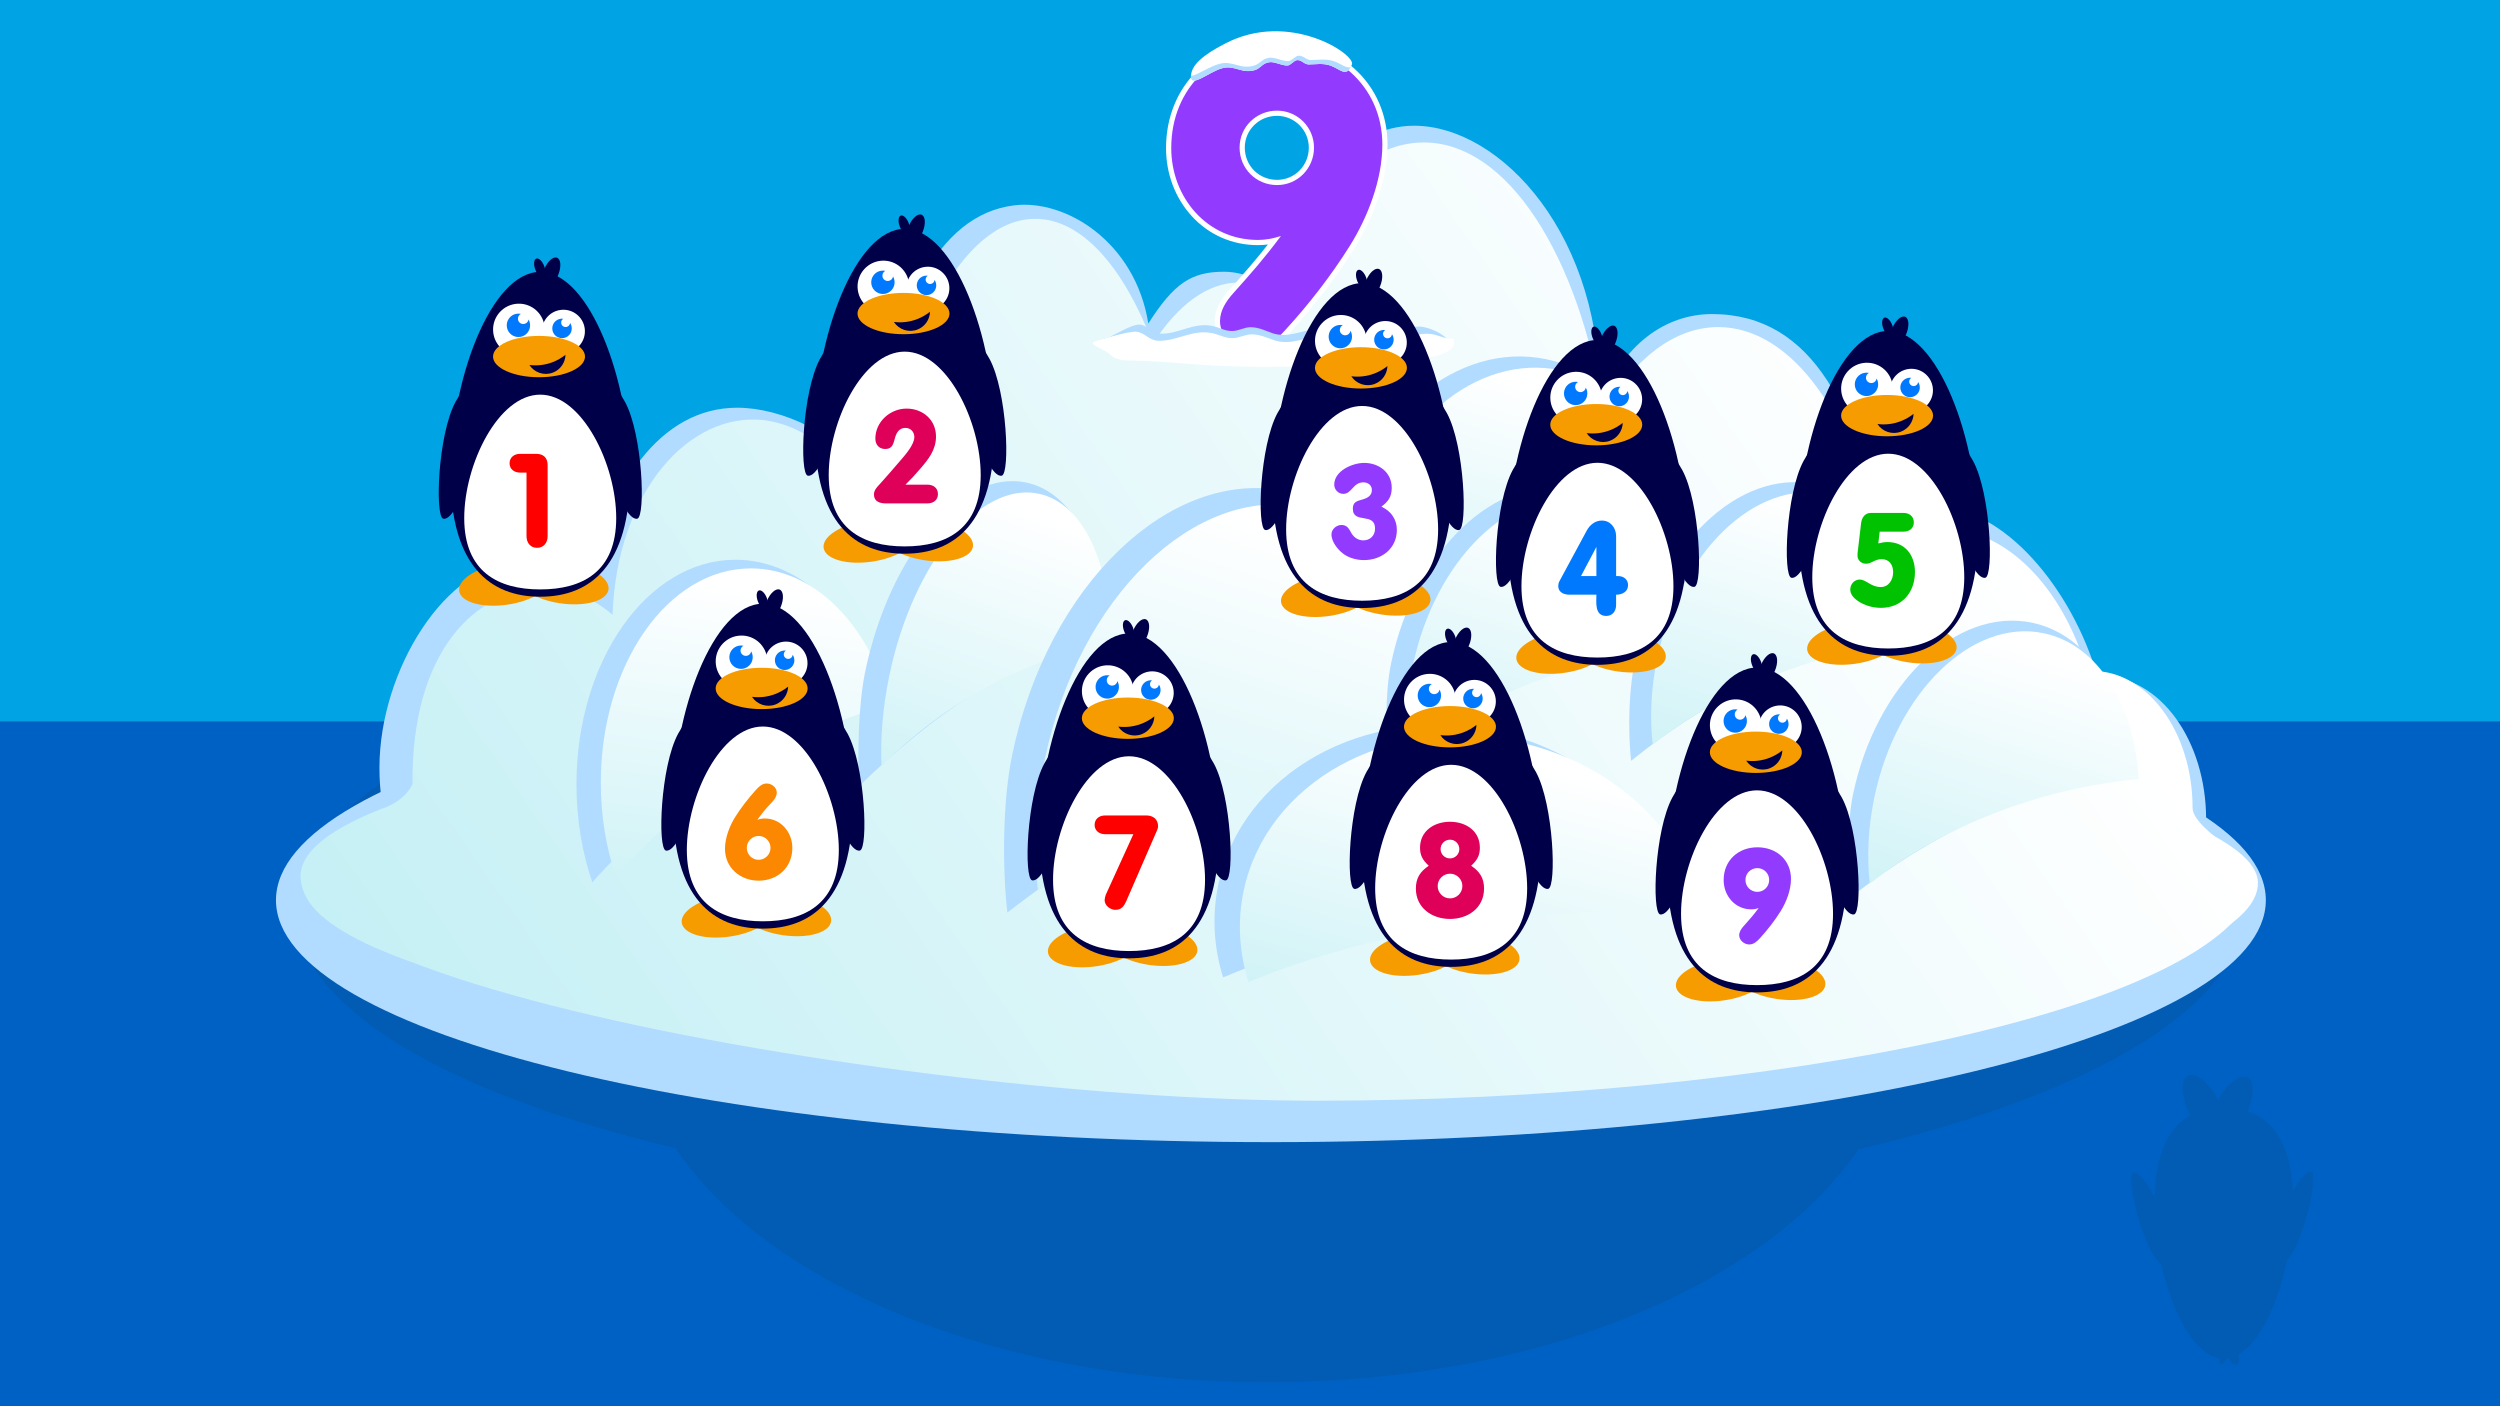 <?xml version="1.0" encoding="UTF-8"?><svg xmlns="http://www.w3.org/2000/svg" xmlns:xlink="http://www.w3.org/1999/xlink" viewBox="0 0 1920 1080"><defs><style>.cls-1{fill:url(#New_Gradient_Swatch_5-2);}.cls-2{fill:url(#New_Gradient_Swatch_5-5);}.cls-3{fill:url(#New_Gradient_Swatch_5-4);}.cls-4{fill:url(#New_Gradient_Swatch_5-3);}.cls-5{fill:url(#New_Gradient_Swatch_5-9);}.cls-6{fill:url(#New_Gradient_Swatch_5-8);}.cls-7{fill:url(#New_Gradient_Swatch_5-7);}.cls-8{fill:url(#New_Gradient_Swatch_5-6);}.cls-9{fill:#f69c00;}.cls-10{fill-rule:evenodd;}.cls-10,.cls-11{fill:#fff;}.cls-12{fill:#b1dcff;}.cls-13{fill:#00a4e4;}.cls-14{fill:#000049;}.cls-15{fill:#00c200;}.cls-16{fill:#fc8700;}.cls-17{fill:#035cb4;}.cls-18{fill:#0079ff;}.cls-19{fill:#923bff;}.cls-20{fill:#0061c5;}.cls-21{fill:url(#New_Gradient_Swatch_5);}.cls-22{fill:red;}.cls-23{fill:url(#New_Gradient_Swatch_5-10);}.cls-24{fill:#df0059;}</style><linearGradient id="New_Gradient_Swatch_5" x1="231.5" y1="676.66" x2="1734.07" y2="676.66" gradientUnits="userSpaceOnUse"><stop offset="0" stop-color="#c5f0f5"/><stop offset=".98" stop-color="#fff"/></linearGradient><linearGradient id="New_Gradient_Swatch_5-2" x1="450.53" y1="995.38" x2="1474.13" y2="278.65" xlink:href="#New_Gradient_Swatch_5"/><linearGradient id="New_Gradient_Swatch_5-3" x1="548.26" y1="740.79" x2="588.41" y2="447.09" xlink:href="#New_Gradient_Swatch_5"/><linearGradient id="New_Gradient_Swatch_5-4" x1="300.67" y1="-271.38" x2="339.01" y2="-551.93" gradientTransform="translate(362.56 862.89) rotate(11.79)" xlink:href="#New_Gradient_Swatch_5"/><linearGradient id="New_Gradient_Swatch_5-5" x1="-615.61" y1="-683.07" x2="-576.28" y2="-970.78" gradientTransform="translate(1810.32 1338.06) rotate(11.79) scale(1.38 .92)" xlink:href="#New_Gradient_Swatch_5"/><linearGradient id="New_Gradient_Swatch_5-6" x1="-1558.17" y1="550.7" x2="-1519.83" y2="270.17" gradientTransform="translate(3864.08 605.61) rotate(11.79) scale(1.86 1.44)" xlink:href="#New_Gradient_Swatch_5"/><linearGradient id="New_Gradient_Swatch_5-7" x1="-1436.7" y1="417.36" x2="-1411.39" y2="232.23" gradientTransform="translate(3864.08 605.61) rotate(11.79) scale(1.86 1.44)" xlink:href="#New_Gradient_Swatch_5"/><linearGradient id="New_Gradient_Swatch_5-8" x1="-1338.82" y1="385.85" x2="-1313.78" y2="202.66" gradientTransform="translate(3864.08 605.61) rotate(11.79) scale(1.86 1.44)" xlink:href="#New_Gradient_Swatch_5"/><linearGradient id="New_Gradient_Swatch_5-9" x1="-1239.22" y1="434.81" x2="-1214.18" y2="251.64" gradientTransform="translate(3864.08 605.61) rotate(11.79) scale(1.86 1.44)" xlink:href="#New_Gradient_Swatch_5"/><linearGradient id="New_Gradient_Swatch_5-10" x1="-1748.19" y1="-299.52" x2="-1708.87" y2="-587.17" gradientTransform="translate(4595.77 1864.43) rotate(11.79) scale(2.11 .95)" xlink:href="#New_Gradient_Swatch_5"/></defs><g id="water_sky"><rect class="cls-13" y="0" width="1920" height="1080"/><rect class="cls-20" y="554" width="1920" height="526.33"/></g><g id="Ice_shadow"><path class="cls-17" d="M1723.36,697.34c0-128.59-335.12-232.84-748.51-232.84s-748.51,104.24-748.51,232.84c0,75.16,114.5,142,292.2,184.58,71.24,105.27,247.98,179.8,454.73,179.8s382.49-74.11,454.12-178.91c179.84-42.53,295.97-109.78,295.97-185.47Z"/></g><g id="iceberg2"><path class="cls-12" d="M1740.16,691.33c0,102.64-342.12,185.83-764.12,185.83s-764.09-83.19-764.09-185.83,342.11-185.83,764.09-185.83,764.12,83.21,764.12,185.83Z"/><path class="cls-21" d="M1734.06,677.64c1.53,74.26-336.02,133.5-758.02,133.5s-744.54-61.43-744.54-135.7,322.56-133.25,744.54-133.25,756.73,72.4,758.02,135.46Z"/><path class="cls-12" d="M1694.3,629.21c0-60.52-35.51-109.59-79.33-109.59-1.37,0-2.7.06-4.03.15-19.52-67.54-71.82-130.54-124.22-130.54-17.11,0-39.39,11.91-40.97,29.93-17.61-101.52-52.15-177.96-130.94-177.96-35,0-69.24,22.69-86.37,70.94,4.01-130.64-75.96-215.59-142.41-215.59-47.85,0-90.42,46.96-117.83,119.98-9.06-5.11-18.54-7.84-28.23-7.84-25.08,0-38.35,8.88-58.06,39.76-10.05-62.79-63.59-95.67-103.14-90.73-58.09,7.22-95.98,77-110.82,209.6-22.9-33.51-67.15-54.2-101.79-54.2-58.96,0-100.18,59.19-114.58,140.41-15.42-13.47-33.74-21.3-53.39-21.3-54.93,0-106.78,82.15-106.78,157.48,0,36.79,10.67,70.18,27.94,94.7,30.96,100.49,324.6,179.3,682.33,179.3s658.85-80.85,683.38-183.16c5.86-15.32,9.24-32.79,9.24-51.35Z"/><path class="cls-1" d="M1683.9,620.4c0-58.05-34.46-105.13-77.02-105.13-1.29,0-2.6.06-3.9.12-18.93-64.78-62.58-110.17-113.48-110.17-16.58,0-32.44,4.89-46.91,13.66-17.05-97.38-65.67-167.68-122.98-167.68-33.97,0-64.9,24.67-87.99,65.01-19.08-120.09-73.75-206.81-138.19-206.81-46.47,0-87.79,45.03-114.42,115.1-8.82-4.87-18-7.52-27.42-7.52-24.33,0-47.03,17.23-66.16,46.87-22.52-58.9-54.65-95.78-90.31-95.78-56.83,0-104.65,93.47-119.02,220.72-22.29-32.17-55.34-62.31-89.73-66.14-56.87-6.32-112.39,54.29-115.98,149.47-14.98-12.89-32.75-20.42-51.84-20.42-53.34,0-102.68,48.6-101.76,150.38,0,0-4.6,12.83-24.35,19.36-261.43,103.5,371.8,223.92,719.06,223.92s697.71-69.2,721.54-167.37c5.71-14.7-49.14-39.77-49.14-57.6Z"/><path class="cls-12" d="M678.32,538.68c-17.95-63.75-61.97-108.81-113.46-108.81-67.45,0-122.13,77.27-122.13,172.61,0,26.94,4.37,52.43,12.18,75.16,55.31-62.79,132.94-111.66,223.41-138.96Z"/><path class="cls-4" d="M683.77,540.38c-16.94-60.83-58.47-103.85-107.07-103.85-63.67,0-115.28,73.77-115.28,164.72,0,25.72,4.17,50.01,11.51,71.73,52.25-59.92,125.46-106.56,210.84-132.6Z"/><path class="cls-12" d="M849.62,491.25c-.51-63.28-23.79-112.84-61.54-120.68-49.37-10.35-104.74,54.73-123.62,145.26-5.35,25.61-5.91,65.09-4.69,87.86,52.95-51.16,118.2-100.33,189.85-112.43Z"/><path class="cls-3" d="M853.17,493.68c0-60.28-20.98-107.33-55.52-114.52-45.25-9.44-96.55,52.92-114.6,139.36-5.07,24.42-6.99,48.14-6.08,69.81,49.05-49.15,110.34-82.58,176.2-94.65Z"/><path class="cls-12" d="M1281.59,397.65c-6.14-61.12-42.08-110.91-94.03-121.77-68.03-14.2-137.7,43.81-155.59,129.53-5.06,24.25-5.43,48.1-1.84,70.19,67.61-44.83,155.06-72.46,251.46-77.95Z"/><path class="cls-2" d="M1286.77,400.31c-5.67-58.26-39.51-105.69-88.52-115.94-64.19-13.4-130.09,42.08-147.17,123.87-4.82,23.12-5.24,45.89-1.89,66.95,63.93-42.89,146.55-69.41,237.58-74.88Z"/><path class="cls-12" d="M1106.74,557.24c-5.54-92.06-50.79-165.79-118.8-179.98-89.07-18.59-183.34,71.95-210.53,202.21-7.69,36.83-7.54,88.17-3.76,121.35,91.03-70.52,205.83-131.2,333.1-143.58Z"/><path class="cls-8" d="M1113.46,561.06c-5.03-87.79-47.59-158.03-111.79-171.42-84.07-17.55-173.24,69-199.2,193.3-7.36,35.14-8.83,69.52-5.3,101.17,86.07-67.47,196.1-110.97,316.29-123.05Z"/><path class="cls-12" d="M1285.74,494.58c-3.63-60.76-33.49-109.4-78.37-118.78-58.81-12.26-121.01,47.47-138.97,133.47-5.06,24.28-4.09,57.15-1.59,79.05,60.1-46.54,134.97-85.55,218.94-93.74Z"/><path class="cls-7" d="M1290.19,497.1c-3.3-57.93-31.4-104.28-73.75-113.12-55.49-11.57-114.35,45.53-131.48,127.59-4.85,23.18-5.83,45.86-3.5,66.74,56.81-44.49,129.43-73.24,208.73-81.2Z"/><path class="cls-12" d="M1471.22,489.39c-3.6-60.11-33.15-108.24-77.58-117.52-58.14-12.14-119.67,46.96-137.44,132.05-7.29,34.83-4.7,69.86-3.5,80.38,60.52-49.06,135.41-86.82,218.52-94.9Z"/><path class="cls-6" d="M1475.78,491.45c-3.27-57.33-31.08-103.18-73.01-111.92-54.89-11.45-113.12,45.07-130.06,126.22-4.79,22.96-5.75,45.39-3.44,66.08,56.2-44.06,128.02-72.49,206.52-80.38Z"/><path class="cls-12" d="M1638.13,595.76c-3.64-60.11-33.18-108.27-77.57-117.53-58.16-12.15-119.72,46.98-137.48,132.02-5.01,24.07-3.27,56.36-.79,78.03,59.44-46.06,132.73-84.44,215.85-92.53Z"/><path class="cls-5" d="M1642.51,598.24c-3.31-57.31-31.1-103.2-72.99-111.92-54.92-11.47-113.11,45.03-130.06,126.22-4.78,22.95-5.76,45.39-3.49,66.05,56.19-44.03,128.06-72.47,206.53-80.34Z"/><path class="cls-12" d="M1292.32,693.91c-14.3-62.85-70.24-116.82-145.56-132.57-98.68-20.6-193.17,32.25-211.1,117.99-5.06,24.22-3.43,48.49,3.69,71.31,92.74-39.55,215.49-59.81,352.97-56.73Z"/><path class="cls-23" d="M1308.05,699.5c-14.29-61.55-69.76-114.54-144.36-130.11-97.69-20.4-191.08,31.09-208.62,115.03-4.95,23.73-3.29,47.48,3.81,69.83,91.7-38.51,213.09-58.07,349.17-54.76Z"/></g><g id="_x39_"><path class="cls-19" d="M961.03,270.83c-12.31,0-26.07-10.29-26.07-24.07,0-9.63,5.63-17.2,10.53-22.73,13.1-14.65,22.28-25.08,33.09-39.26-3.89.93-7.85,1.49-12.55,1.49-38.42,0-68.52-31.86-68.52-72.54,0-23.09,8.5-43.89,23.93-58.57,15.13-14.4,36.19-22.32,59.29-22.32,47.26,0,82.9,33.63,82.9,78.22,0,24.44-9.25,53.21-25.37,78.94-13.73,21.9-30.81,44.2-49.38,64.48-7.55,8.28-15.92,16.37-27.86,16.37ZM980.74,86.97c-14.75,0-26.74,11.85-26.74,26.41s11.75,26.75,26.74,26.75,26.42-12,26.42-26.75-11.85-26.41-26.42-26.41Z"/><path class="cls-11" d="M980.74,34.83c44.12,0,80.9,30.76,80.9,76.22,0,26.73-11.03,55.48-25.06,77.88-14.05,22.41-31.1,44.47-49.16,64.19-7.01,7.69-15.03,15.72-26.39,15.72s-24.07-9.7-24.07-22.07c0-8.35,4.67-15.37,10.03-21.4,14.04-15.71,24.07-27.07,36.76-44.12-6.34,2-11.36,3.02-17.71,3.02-39.11,0-66.52-32.76-66.52-70.54,0-47.13,35.09-78.89,81.22-78.89M980.74,142.13c16.05,0,28.42-13.03,28.42-28.75s-12.7-28.41-28.42-28.41-28.74,12.37-28.74,28.41,12.7,28.75,28.74,28.75M980.74,30.83c-23.62,0-45.16,8.12-60.67,22.87-15.84,15.06-24.56,36.38-24.56,60.02,0,19.69,6.97,38.2,19.63,52.13,13.14,14.45,31.21,22.41,50.88,22.41,2.79,0,5.33-.19,7.74-.53-9.44,12.09-18.03,21.83-29.77,34.96-9.9,11.15-11.05,19.07-11.05,24.06,0,6.98,3.2,13.62,9.02,18.69,5.38,4.69,12.33,7.38,19.06,7.38,12.76,0,21.49-8.41,29.34-17.03,18.65-20.36,35.8-42.75,49.59-64.76,16.32-26.04,25.67-55.2,25.67-80,0-22.69-8.95-43.33-25.21-58.11-15.68-14.25-36.88-22.1-59.69-22.1h0ZM980.74,138.13c-13.87,0-24.74-10.87-24.74-24.75,0-6.61,2.58-12.78,7.28-17.36,4.66-4.55,10.86-7.05,17.47-7.05,13.46,0,24.42,10.95,24.42,24.41,0,6.61-2.5,12.82-7.05,17.48-4.58,4.69-10.75,7.27-17.37,7.27h0Z"/><path class="cls-11" d="M940.67,33.58c-8.27,4.35-24.03,12.81-25.78,22.87-2.61,13.42,13.59-1.6,24.05-4.11,9.59-2.52,14.8,4.71,25.26,1.36,4.36-1.68,5.23-5.03,10.46-5.87,3.49-.84,9.59,2.52,13.94,2.52,2.62,0,5.23-4.19,7.84-4.19,3.48,0,5.23,3.35,8.71,3.35,5.23,0,10.77-1.19,16.56.84,7.87,2.75,12.36,9.83,16.56-.84,3.02-7.67-48.24-41.92-97.61-15.93Z"/><path class="cls-12" d="M1024.2,46.94c-6.11-2.03-11.95-.84-17.47-.84-3.68,0-5.52-3.35-9.19-3.35-2.76,0-5.52,4.19-8.28,4.19-4.6,0-11.03-3.35-14.71-2.52-5.52.84-6.44,4.19-11.03,5.87-11.03,3.35-16.54-3.88-26.65-1.36-7.25,1.65-17.09,8.67-22.22,9.49-.54,9.76,14.43-3.71,24.29-6.09,9.59-2.52,14.8,4.71,25.26,1.36,4.36-1.68,5.23-5.03,10.46-5.87,3.49-.84,9.59,2.52,13.94,2.52,2.62,0,5.23-4.19,7.84-4.19,3.48,0,5.23,3.35,8.71,3.35,5.23,0,10.77-1.19,16.56.84,7.28,2.55,11.67,8.77,15.61,1.23-3.4,1.18-7.42-2.75-13.12-4.64Z"/><path class="cls-12" d="M849.07,260.15c5.9-1.97,20.47-11.8,26.86-10.82,5.9.98,9.34,6.88,15.73,6.88,13.27.49,25.07-8.85,39.32-5.9,5.41.98,9.34,3.93,15.24,3.93,4.91,0,9.34-2.95,14.25-2.95,6.39,0,11.79,2.95,17.69,4.91,8.35,2.46,15.73,0,24.08-1.97,11.79-2.46,25.06-5.9,36.86-3.93,6.88,1.47,13.76,5.41,21.13,5.41,9.83,0,19.66-4.91,29.49-4.91,7.37,0,18.79,5.59,22.54,10.42,5.41,19.17-54.48,9.24-63.82,10.72-33.42,3.93-68.31,4.91-101.73,3.93-24.57-.49-48.65-3.93-72.74-4.42-37.71,0-27.77-13.1-24.89-11.3"/><path class="cls-11" d="M873.28,254.81c6.14.98,9.72,6.88,16.38,6.88,13.82.49,26.1-8.85,40.94-5.9,5.63.98,9.72,3.93,15.86,3.93,5.12,0,9.72-2.95,14.84-2.95,6.65,0,12.28,2.95,18.42,4.91,8.7,2.46,16.37,0,25.08-1.97,12.28-2.46,26.09-5.9,38.38-3.93,7.16,1.47,14.32,5.41,22,5.41,10.24,0,20.47-4.91,30.7-4.91,7.68,0,13.3,4.42,20.47,3.93,5.63,19.17-53.73,15.73-63.45,17.2-34.8,3.93-71.13,4.91-105.93,3.93-25.59-.49-50.66-3.93-75.73-4.42-7.16,0-14.33,0-18.93-4.91-3.07-3.44-17.41-7.62-11.78-9.58,0,0,26.11-8.6,32.76-7.62Z"/></g><g id="penguins"><path class="cls-17" d="M1775.52,899.88c-3.27-1.29-8.9,4.65-14.5,14.5-1.95-36.71-15.8-54.62-34.65-61.01,5.15-12.03,5.23-23.23-.22-26.03-5.81-2.99-15.75,4.68-22.65,17.24-6.83-13.32-17.18-21.63-23.2-18.58-6.05,3.07-5.41,16.47,1.42,29.93.11.22.23.42.34.63-15.72,8.73-26.52,27.8-27.41,62.39-6.36-12.13-13.12-19.85-16.8-18.37-4.77,1.93,5.02,49.85,18.68,67.36,1.33,1.7,2.48,2.95,3.53,3.93,8.24,36.62,24.85,67.93,44.32,71.35-.37,2.16.04,3.95,1.16,4.37,1.43.54,3.44-1.33,4.6-4.18.36-.04.73-.09,1.09-.16,1.98,3.55,4.75,5.66,6.7,4.86,1.9-.78,2.4-4.08,1.41-7.87,16.56-9.58,30.24-38.85,37.12-71.79.3-.37.58-.67.89-1.08,13.53-17.62,22.94-65.61,18.16-67.5Z"/><path class="cls-14" d="M411.08,206.97c1.46,3.9,4.19,6.48,6.09,5.76,1.9-.71,2.25-4.45.78-8.35-1.47-3.9-4.19-6.48-6.09-5.77-1.9.72-2.25,4.46-.78,8.35Z"/><path class="cls-9" d="M352.63,453.85c1.29,8.67,17.97,13.38,37.27,10.51,19.29-2.87,33.89-12.22,32.6-20.89-1.29-8.67-17.97-13.37-37.26-10.51-19.3,2.87-33.89,12.22-32.61,20.89Z"/><path class="cls-9" d="M467.32,452.81c-1.29,8.67-17.97,13.37-37.26,10.5-19.3-2.86-33.89-12.21-32.6-20.88,1.29-8.67,17.97-13.37,37.26-10.5,19.29,2.87,33.89,12.22,32.6,20.88Z"/><path class="cls-14" d="M483.85,363.9c0,71.17-30.88,94.38-68.97,94.38s-68.97-23.2-68.97-94.38,30.88-155.12,68.97-155.12,68.97,83.96,68.97,155.12Z"/><path class="cls-11" d="M473.26,397.9c0,41.31-26.13,54.78-58.37,54.78s-58.36-13.47-58.36-54.78,26.13-94.81,58.36-94.81,58.37,53.51,58.37,94.81Z"/><path class="cls-14" d="M417.97,206.74c-2.5,6.08-2.13,11.99.83,13.21,2.96,1.22,7.38-2.72,9.89-8.8,2.5-6.08,2.13-11.99-.83-13.21-2.96-1.22-7.39,2.72-9.89,8.8Z"/><path class="cls-14" d="M349.88,308.54c-13.68,25.23-15.94,88.38-9.46,89.82,6.49,1.44,16.31-17.93,21.95-43.25,5.64-25.33,15.82-43.42,9.33-44.86-6.49-1.44-9.45-24.51-21.82-1.71Z"/><path class="cls-14" d="M479.97,308.54c13.68,25.23,15.95,88.38,9.46,89.82-6.49,1.44-16.31-17.93-21.95-43.25-5.64-25.33-15.82-43.42-9.33-44.86,6.49-1.44,9.44-24.51,21.81-1.71Z"/><path class="cls-10" d="M397.67,233.24c10.95-.47,20.2,8.02,20.68,18.97.47,10.95-8.02,20.21-18.97,20.68-10.94.48-20.21-8.02-20.68-18.96-.48-10.95,8.02-20.21,18.97-20.69Z"/><path class="cls-18" d="M399.58,258.72c4.91-.79,8.23-5.42,7.44-10.3-.18-1.12-.54-2.14-1.07-3.05-.27,1.72-1.61,3.14-3.42,3.43-2.24.36-4.36-1.16-4.72-3.4-.29-1.81.65-3.54,2.21-4.34-1.06-.22-2.18-.26-3.3-.08-4.9.79-8.22,5.4-7.43,10.31.79,4.89,5.41,8.22,10.3,7.43Z"/><path class="cls-10" d="M430.7,238c9.07-1.09,17.3,5.38,18.39,14.45,1.09,9.06-5.38,17.29-14.44,18.38-9.06,1.09-17.3-5.38-18.38-14.44-1.09-9.06,5.37-17.3,14.44-18.39Z"/><path class="cls-18" d="M433.39,259.49c4.03-.97,6.49-5.02,5.52-9.03-.22-.91-.58-1.73-1.09-2.46-.12,1.44-1.14,2.71-2.62,3.06-1.84.45-3.69-.68-4.14-2.52-.36-1.49.31-2.99,1.56-3.74-.89-.12-1.82-.08-2.74.14-4.02.97-6.49,5.01-5.52,9.04.97,4.01,5.01,6.48,9.03,5.51Z"/><path class="cls-9" d="M378.65,273.85c0,8.76,15.81,15.87,35.32,15.87s35.32-7.11,35.32-15.87-15.81-15.87-35.32-15.87-35.32,7.1-35.32,15.87Z"/><path class="cls-14" d="M424.44,278.14c-5.9,2.27-12.02,2.91-17.88,2.16,3.81,5.85,11.29,8.46,18.07,5.86,5.87-2.26,9.52-7.78,9.69-13.7-2.91,2.33-6.22,4.27-9.88,5.68Z"/><path class="cls-22" d="M412.46,420.73c-5.22,0-8.1-4.05-8.1-8.95v-48.83h-5.01c-4.27,0-8-2.56-8-7.14s3.62-7.25,8-7.25h12.48c5.65,0,8.74,3.09,8.74,8.74v54.48c0,4.9-2.88,8.95-8.1,8.95Z"/><path class="cls-14" d="M691,173.92c1.46,3.9,4.19,6.48,6.09,5.76,1.9-.71,2.25-4.45.78-8.35-1.47-3.9-4.19-6.48-6.09-5.77-1.9.72-2.25,4.46-.78,8.35Z"/><path class="cls-9" d="M632.55,420.81c1.29,8.67,17.98,13.38,37.27,10.51,19.29-2.87,33.89-12.22,32.6-20.89-1.29-8.67-17.97-13.37-37.27-10.51-19.3,2.87-33.89,12.22-32.61,20.89Z"/><path class="cls-9" d="M747.24,419.77c-1.29,8.67-17.97,13.37-37.26,10.5-19.3-2.86-33.89-12.21-32.6-20.88,1.29-8.67,17.97-13.37,37.26-10.5,19.29,2.87,33.89,12.22,32.6,20.88Z"/><path class="cls-14" d="M763.78,330.86c0,71.17-30.88,94.38-68.97,94.38s-68.97-23.2-68.97-94.38,30.88-155.12,68.97-155.12,68.97,83.96,68.97,155.12Z"/><path class="cls-11" d="M753.18,364.86c0,41.31-26.13,54.78-58.37,54.78s-58.36-13.47-58.36-54.78,26.13-94.81,58.36-94.81,58.37,53.51,58.37,94.81Z"/><path class="cls-14" d="M697.89,173.7c-2.5,6.08-2.13,11.99.83,13.21,2.96,1.22,7.38-2.72,9.89-8.8,2.5-6.08,2.13-11.99-.83-13.21-2.96-1.22-7.39,2.72-9.89,8.8Z"/><path class="cls-14" d="M629.8,275.5c-13.68,25.23-15.94,88.38-9.46,89.82,6.49,1.44,16.31-17.93,21.95-43.25,5.64-25.33,15.82-43.42,9.33-44.86-6.49-1.44-9.45-24.51-21.82-1.71Z"/><path class="cls-14" d="M759.89,275.5c13.68,25.23,15.95,88.38,9.46,89.82-6.49,1.44-16.31-17.93-21.95-43.25-5.64-25.33-15.82-43.42-9.33-44.86,6.49-1.44,9.44-24.51,21.81-1.71Z"/><path class="cls-10" d="M677.59,200.2c10.95-.47,20.2,8.02,20.68,18.97.47,10.95-8.02,20.21-18.97,20.68-10.94.48-20.21-8.02-20.68-18.96-.48-10.95,8.02-20.21,18.97-20.69Z"/><path class="cls-18" d="M679.5,225.67c4.91-.79,8.23-5.42,7.44-10.3-.18-1.12-.54-2.14-1.07-3.05-.27,1.72-1.61,3.14-3.42,3.43-2.24.36-4.36-1.16-4.72-3.4-.29-1.81.65-3.54,2.21-4.34-1.06-.22-2.18-.26-3.3-.08-4.9.79-8.22,5.4-7.43,10.31.79,4.89,5.41,8.22,10.3,7.43Z"/><path class="cls-10" d="M710.62,204.95c9.07-1.09,17.3,5.38,18.39,14.45,1.09,9.06-5.38,17.29-14.44,18.38-9.06,1.09-17.3-5.38-18.38-14.44-1.09-9.06,5.37-17.3,14.44-18.39Z"/><path class="cls-18" d="M713.31,226.44c4.03-.97,6.49-5.02,5.52-9.03-.22-.91-.59-1.73-1.09-2.46-.12,1.44-1.14,2.71-2.62,3.06-1.84.45-3.69-.68-4.14-2.52-.36-1.49.31-2.99,1.56-3.74-.89-.12-1.82-.08-2.74.14-4.02.97-6.49,5.01-5.52,9.04.97,4.01,5.01,6.48,9.03,5.51Z"/><path class="cls-9" d="M658.57,240.81c0,8.76,15.81,15.87,35.32,15.87s35.31-7.11,35.31-15.87-15.81-15.87-35.31-15.87-35.32,7.1-35.32,15.87Z"/><path class="cls-14" d="M704.37,245.09c-5.9,2.27-12.02,2.91-17.88,2.16,3.81,5.85,11.29,8.46,18.07,5.86,5.87-2.26,9.52-7.78,9.69-13.7-2.91,2.33-6.22,4.27-9.88,5.68Z"/><path class="cls-24" d="M712.35,386.62h-32.09c-4.59,0-9.06-1.49-9.06-6.82,0-3.3,2.24-5.65,4.37-7.89,5.55-6.08,10.87-12.37,16.21-18.55,3.52-4.05,10.44-11.94,10.44-17.7,0-3.94-2.88-7.04-6.82-7.04-4.48,0-6.72,3.2-7.89,7.15-1.38,4.69-1.81,9.06-7.67,9.06-4.8,0-7.57-3.41-7.57-8,0-12.9,11.41-23.03,23.98-23.03s22.6,8.74,22.6,21.43c0,10.23-5.76,17.48-12.15,24.84-3.63,4.26-7.36,8.32-11.31,12.15h16.95c4.48,0,8,2.56,8,7.25s-3.63,7.14-8,7.14Z"/><path class="cls-14" d="M1042.3,215.64c1.46,3.9,4.19,6.48,6.09,5.76,1.9-.71,2.25-4.45.78-8.35-1.47-3.9-4.19-6.48-6.09-5.77-1.9.72-2.25,4.46-.78,8.35Z"/><path class="cls-9" d="M983.86,462.52c1.29,8.67,17.98,13.38,37.27,10.51,19.29-2.87,33.89-12.22,32.6-20.89-1.29-8.67-17.97-13.37-37.26-10.51-19.3,2.87-33.89,12.22-32.61,20.89Z"/><path class="cls-9" d="M1098.55,461.48c-1.29,8.67-17.97,13.37-37.26,10.5-19.3-2.87-33.89-12.21-32.6-20.88,1.29-8.67,17.97-13.37,37.26-10.5,19.29,2.87,33.89,12.22,32.6,20.88Z"/><path class="cls-14" d="M1115.08,372.58c0,71.17-30.88,94.38-68.97,94.38s-68.97-23.2-68.97-94.38,30.88-155.12,68.97-155.12,68.97,83.96,68.97,155.12Z"/><path class="cls-11" d="M1104.48,406.58c0,41.31-26.13,54.78-58.37,54.78s-58.36-13.47-58.36-54.78,26.13-94.8,58.36-94.8,58.37,53.51,58.37,94.8Z"/><path class="cls-14" d="M1049.19,215.41c-2.5,6.08-2.13,11.99.83,13.21,2.96,1.22,7.38-2.72,9.89-8.8,2.5-6.08,2.13-11.99-.83-13.21-2.96-1.22-7.39,2.72-9.89,8.8Z"/><path class="cls-14" d="M981.11,317.21c-13.68,25.23-15.94,88.38-9.46,89.82,6.49,1.44,16.31-17.93,21.95-43.25,5.64-25.33,15.82-43.42,9.33-44.86-6.49-1.44-9.45-24.51-21.82-1.71Z"/><path class="cls-14" d="M1111.19,317.21c13.68,25.23,15.95,88.38,9.46,89.82-6.49,1.44-16.31-17.93-21.95-43.25-5.64-25.33-15.82-43.42-9.33-44.86,6.49-1.44,9.44-24.51,21.81-1.71Z"/><path class="cls-10" d="M1028.9,241.92c10.95-.47,20.2,8.02,20.68,18.97.47,10.95-8.02,20.21-18.97,20.68-10.94.48-20.21-8.02-20.68-18.96-.48-10.95,8.02-20.21,18.97-20.69Z"/><path class="cls-18" d="M1030.8,267.39c4.91-.79,8.23-5.42,7.44-10.3-.18-1.12-.54-2.14-1.07-3.05-.27,1.72-1.61,3.14-3.42,3.43-2.24.36-4.36-1.16-4.72-3.4-.3-1.81.65-3.54,2.21-4.34-1.06-.22-2.18-.26-3.3-.08-4.9.79-8.22,5.4-7.43,10.31.79,4.89,5.41,8.22,10.3,7.43Z"/><path class="cls-10" d="M1061.92,246.67c9.07-1.09,17.3,5.38,18.39,14.45,1.09,9.06-5.38,17.29-14.44,18.38-9.06,1.09-17.3-5.38-18.38-14.44-1.09-9.06,5.37-17.3,14.44-18.39Z"/><path class="cls-18" d="M1064.61,268.16c4.03-.97,6.49-5.02,5.52-9.03-.22-.91-.59-1.73-1.09-2.46-.12,1.44-1.14,2.71-2.62,3.06-1.84.45-3.69-.68-4.14-2.52-.36-1.49.31-2.99,1.56-3.74-.89-.12-1.82-.08-2.74.14-4.02.97-6.49,5.01-5.52,9.04.97,4.01,5.01,6.48,9.03,5.51Z"/><path class="cls-9" d="M1009.88,282.52c0,8.76,15.81,15.87,35.32,15.87s35.32-7.11,35.32-15.87-15.81-15.87-35.32-15.87-35.32,7.1-35.32,15.87Z"/><path class="cls-14" d="M1055.67,286.81c-5.9,2.27-12.02,2.91-17.88,2.16,3.81,5.85,11.29,8.46,18.07,5.86,5.87-2.26,9.52-7.78,9.69-13.7-2.91,2.33-6.22,4.27-9.88,5.68Z"/><path class="cls-19" d="M1047.62,430.15c-5.12,0-10.45-1.28-14.82-4.05-4.8-3.09-10.24-9.7-10.24-15.67,0-4.05,3.84-7.25,7.68-7.25,4.58,0,5.76,3.09,7.78,6.5,1.92,3.2,5.22,5.33,8.96,5.33,5.33,0,9.06-3.73,9.06-9.06,0-12.9-17.06-3.2-17.06-15.25,0-5.44,3.31-5.86,7.89-7.25,3.52-1.06,6.72-2.88,6.72-7.04,0-3.73-2.88-5.97-6.5-5.97-8,0-8.85,8.85-15.46,8.85-3.84,0-6.93-3.3-6.93-7.04,0-10.66,13.96-16.74,23.03-16.74,11.2,0,21.11,7.25,21.11,19.08,0,6.82-2.56,10.56-7.89,14.5,3.73,2.03,6.18,3.52,8.63,7.15,2.24,3.3,3.2,6.82,3.2,10.77,0,14.18-11.62,23.14-25.16,23.14Z"/><path class="cls-14" d="M1223.03,259.28c1.46,3.9,4.19,6.48,6.09,5.76,1.9-.71,2.25-4.45.78-8.35-1.47-3.9-4.19-6.48-6.09-5.77-1.9.72-2.25,4.46-.78,8.35Z"/><path class="cls-9" d="M1164.58,506.16c1.29,8.67,17.98,13.38,37.27,10.51,19.29-2.87,33.89-12.22,32.6-20.89-1.29-8.67-17.98-13.37-37.26-10.51-19.3,2.87-33.89,12.22-32.61,20.89Z"/><path class="cls-9" d="M1279.27,505.12c-1.29,8.67-17.97,13.37-37.26,10.5-19.3-2.86-33.9-12.21-32.6-20.88,1.29-8.67,17.97-13.37,37.26-10.5,19.29,2.87,33.89,12.22,32.6,20.88Z"/><path class="cls-14" d="M1295.8,416.22c0,71.17-30.88,94.38-68.97,94.38s-68.97-23.2-68.97-94.38,30.88-155.12,68.97-155.12,68.97,83.96,68.97,155.12Z"/><path class="cls-11" d="M1285.21,450.22c0,41.31-26.13,54.78-58.37,54.78s-58.36-13.47-58.36-54.78,26.13-94.8,58.36-94.8,58.37,53.51,58.37,94.8Z"/><path class="cls-14" d="M1229.92,259.05c-2.5,6.08-2.14,11.99.83,13.21,2.96,1.22,7.38-2.72,9.89-8.8,2.5-6.08,2.13-11.99-.83-13.21-2.96-1.22-7.39,2.72-9.89,8.8Z"/><path class="cls-14" d="M1161.83,360.85c-13.68,25.23-15.94,88.38-9.46,89.82,6.49,1.44,16.31-17.93,21.95-43.25,5.64-25.33,15.82-43.42,9.33-44.86-6.49-1.44-9.45-24.51-21.82-1.71Z"/><path class="cls-14" d="M1291.92,360.85c13.68,25.23,15.95,88.38,9.46,89.82-6.49,1.44-16.31-17.93-21.95-43.25-5.64-25.33-15.82-43.42-9.33-44.86,6.49-1.44,9.44-24.51,21.81-1.71Z"/><path class="cls-10" d="M1209.62,285.56c10.95-.47,20.2,8.02,20.68,18.97.47,10.95-8.02,20.21-18.97,20.68-10.94.48-20.21-8.02-20.68-18.96-.48-10.95,8.02-20.21,18.97-20.69Z"/><path class="cls-18" d="M1211.53,311.03c4.91-.79,8.23-5.42,7.44-10.3-.18-1.12-.54-2.14-1.07-3.05-.27,1.72-1.61,3.14-3.42,3.43-2.24.36-4.36-1.16-4.72-3.4-.29-1.81.65-3.54,2.21-4.34-1.06-.22-2.18-.26-3.3-.08-4.9.79-8.22,5.4-7.43,10.31.79,4.89,5.41,8.22,10.3,7.43Z"/><path class="cls-10" d="M1242.65,290.31c9.07-1.09,17.3,5.38,18.39,14.45,1.09,9.06-5.38,17.29-14.44,18.38-9.06,1.09-17.3-5.38-18.38-14.44-1.09-9.06,5.37-17.3,14.44-18.39Z"/><path class="cls-18" d="M1245.34,311.8c4.03-.97,6.49-5.02,5.52-9.03-.22-.91-.59-1.73-1.09-2.46-.12,1.44-1.14,2.71-2.62,3.06-1.84.45-3.69-.68-4.14-2.52-.36-1.49.31-2.99,1.56-3.74-.89-.12-1.82-.08-2.74.14-4.02.97-6.49,5.01-5.52,9.04.97,4.01,5.01,6.48,9.03,5.51Z"/><path class="cls-9" d="M1190.6,326.16c0,8.76,15.81,15.87,35.32,15.87s35.32-7.11,35.32-15.87-15.81-15.87-35.32-15.87-35.32,7.1-35.32,15.87Z"/><path class="cls-14" d="M1236.4,330.45c-5.9,2.27-12.02,2.91-17.88,2.16,3.81,5.85,11.29,8.46,18.07,5.86,5.87-2.26,9.52-7.78,9.69-13.7-2.91,2.33-6.22,4.27-9.88,5.68Z"/><path class="cls-18" d="M1241.17,456.73v7.89c0,4.58-2.67,8.42-7.57,8.42-9.06,0-7.57-10.34-7.57-16.31h-20.68c-4.27,0-8.63-1.81-8.63-6.72,0-1.07.32-2.56.85-3.52l21.01-38.92c2.35-4.37,6.4-7.78,11.62-7.78,6.72,0,10.98,5.65,10.98,12.05v30.6h1.7c4.16,0,7.47,2.67,7.47,6.93,0,5.23-4.69,7.36-9.17,7.36ZM1226.03,420.05l-11.84,22.39h11.84v-22.39Z"/><path class="cls-14" d="M1446.38,252.32c1.46,3.9,4.19,6.48,6.09,5.76,1.9-.71,2.25-4.45.78-8.35-1.47-3.9-4.19-6.48-6.09-5.77-1.9.72-2.25,4.46-.78,8.35Z"/><path class="cls-9" d="M1387.94,499.21c1.29,8.67,17.97,13.38,37.27,10.51,19.29-2.87,33.89-12.22,32.6-20.89-1.29-8.67-17.97-13.37-37.26-10.51-19.3,2.87-33.89,12.22-32.61,20.89Z"/><path class="cls-9" d="M1502.63,498.17c-1.29,8.67-17.97,13.37-37.26,10.5-19.3-2.86-33.89-12.21-32.6-20.88,1.28-8.67,17.97-13.37,37.26-10.5,19.29,2.87,33.89,12.22,32.6,20.88Z"/><path class="cls-14" d="M1519.16,409.26c0,71.17-30.88,94.38-68.97,94.38s-68.97-23.2-68.97-94.38,30.88-155.12,68.97-155.12,68.97,83.96,68.97,155.12Z"/><path class="cls-11" d="M1508.56,443.26c0,41.31-26.13,54.78-58.37,54.78s-58.36-13.47-58.36-54.78,26.13-94.81,58.36-94.81,58.37,53.51,58.37,94.81Z"/><path class="cls-14" d="M1453.28,252.1c-2.5,6.08-2.13,11.99.83,13.21,2.96,1.22,7.38-2.72,9.89-8.8,2.5-6.08,2.13-11.99-.83-13.21-2.96-1.22-7.39,2.72-9.89,8.8Z"/><path class="cls-14" d="M1385.19,353.9c-13.68,25.23-15.94,88.38-9.46,89.82,6.49,1.44,16.31-17.93,21.95-43.25,5.64-25.33,15.82-43.42,9.33-44.86-6.49-1.44-9.45-24.51-21.82-1.71Z"/><path class="cls-14" d="M1515.28,353.9c13.68,25.23,15.95,88.38,9.46,89.82-6.49,1.44-16.31-17.93-21.95-43.25-5.64-25.33-15.82-43.42-9.33-44.86,6.49-1.44,9.44-24.51,21.81-1.71Z"/><path class="cls-10" d="M1432.98,278.6c10.95-.47,20.2,8.02,20.68,18.97.47,10.95-8.02,20.21-18.97,20.68-10.94.48-20.21-8.02-20.68-18.96-.48-10.95,8.02-20.21,18.97-20.69Z"/><path class="cls-18" d="M1434.88,304.07c4.91-.79,8.23-5.42,7.44-10.3-.18-1.12-.54-2.14-1.07-3.05-.27,1.72-1.61,3.14-3.42,3.43-2.24.36-4.36-1.16-4.72-3.4-.29-1.81.65-3.54,2.21-4.34-1.06-.22-2.18-.26-3.3-.08-4.9.79-8.22,5.4-7.43,10.31.79,4.89,5.41,8.22,10.3,7.43Z"/><path class="cls-10" d="M1466,283.35c9.07-1.09,17.3,5.38,18.39,14.45,1.09,9.06-5.38,17.29-14.44,18.38-9.06,1.09-17.3-5.38-18.38-14.44-1.09-9.06,5.37-17.3,14.44-18.39Z"/><path class="cls-18" d="M1468.69,304.84c4.03-.97,6.49-5.02,5.52-9.03-.22-.91-.59-1.73-1.09-2.46-.12,1.44-1.14,2.71-2.62,3.06-1.84.45-3.69-.68-4.14-2.52-.36-1.49.31-2.99,1.56-3.74-.89-.12-1.82-.08-2.74.14-4.02.97-6.49,5.01-5.52,9.04.97,4.01,5.01,6.48,9.03,5.51Z"/><path class="cls-9" d="M1413.96,319.2c0,8.76,15.81,15.87,35.32,15.87s35.32-7.11,35.32-15.87-15.81-15.87-35.32-15.87-35.32,7.1-35.32,15.87Z"/><path class="cls-14" d="M1459.75,323.49c-5.9,2.27-12.02,2.91-17.88,2.16,3.81,5.85,11.29,8.46,18.07,5.86,5.87-2.26,9.52-7.78,9.69-13.7-2.91,2.33-6.22,4.27-9.88,5.68Z"/><path class="cls-15" d="M1444.56,466.83c-3.09,0-6.08-.43-9.06-1.28-5.43-1.49-14.5-6.08-14.5-12.79,0-4.05,3.09-7.67,7.25-7.67,5.01,0,8.53,5.76,16.2,5.76,6.19,0,9.49-5.76,9.49-11.41s-2.99-10.02-8.85-10.02c-5.23,0-7.67,3.52-11.94,3.52-3.63,0-6.61-2.56-6.61-6.29,0-.75,0-1.49.11-2.24l2.67-22.6c.53-4.27,2.88-7.89,7.57-7.89h25.05c4.37,0,7.89,2.67,7.89,7.25s-3.52,7.14-7.89,7.14h-18.34l-1.07,9.06c2.35-.64,4.59-1.07,7.04-1.07,13.54,0,21.11,10.13,21.11,23.03,0,15.67-10.02,27.51-26.12,27.51Z"/><path class="cls-14" d="M582.04,461.84c1.46,3.9,4.19,6.48,6.09,5.76,1.9-.71,2.25-4.45.78-8.35-1.47-3.9-4.19-6.48-6.09-5.77-1.9.72-2.25,4.46-.78,8.35Z"/><path class="cls-9" d="M523.6,708.72c1.29,8.67,17.97,13.38,37.27,10.51,19.29-2.87,33.89-12.22,32.6-20.89-1.29-8.67-17.97-13.37-37.26-10.51-19.3,2.87-33.89,12.22-32.61,20.89Z"/><path class="cls-9" d="M638.29,707.68c-1.29,8.67-17.97,13.37-37.26,10.5-19.3-2.86-33.89-12.21-32.61-20.88,1.29-8.67,17.97-13.37,37.27-10.5,19.29,2.87,33.89,12.22,32.6,20.88Z"/><path class="cls-14" d="M654.82,618.78c0,71.17-30.88,94.38-68.97,94.38s-68.97-23.2-68.97-94.38,30.88-155.12,68.97-155.12,68.97,83.96,68.97,155.12Z"/><path class="cls-11" d="M644.22,652.78c0,41.31-26.13,54.78-58.37,54.78s-58.36-13.47-58.36-54.78,26.13-94.81,58.36-94.81,58.37,53.51,58.37,94.81Z"/><path class="cls-14" d="M588.93,461.61c-2.5,6.08-2.13,11.99.83,13.21,2.96,1.22,7.39-2.72,9.89-8.8,2.5-6.08,2.13-11.99-.83-13.21-2.96-1.22-7.39,2.72-9.89,8.8Z"/><path class="cls-14" d="M520.84,563.41c-13.68,25.23-15.94,88.38-9.46,89.82,6.49,1.44,16.31-17.93,21.95-43.25,5.64-25.33,15.82-43.42,9.33-44.86-6.49-1.44-9.45-24.51-21.82-1.71Z"/><path class="cls-14" d="M650.93,563.41c13.68,25.23,15.95,88.38,9.46,89.82-6.49,1.44-16.31-17.93-21.95-43.25-5.64-25.33-15.82-43.42-9.33-44.86,6.48-1.44,9.44-24.51,21.81-1.71Z"/><path class="cls-10" d="M568.64,488.12c10.95-.47,20.2,8.02,20.68,18.97.47,10.95-8.02,20.21-18.97,20.68-10.94.48-20.21-8.02-20.68-18.96-.48-10.95,8.02-20.21,18.97-20.69Z"/><path class="cls-18" d="M570.54,513.59c4.91-.79,8.23-5.42,7.44-10.3-.18-1.12-.54-2.14-1.07-3.05-.27,1.72-1.61,3.14-3.42,3.43-2.24.36-4.36-1.16-4.72-3.4-.29-1.81.65-3.54,2.21-4.34-1.06-.22-2.18-.26-3.3-.08-4.9.79-8.22,5.4-7.43,10.31.79,4.89,5.41,8.22,10.3,7.43Z"/><path class="cls-10" d="M601.66,492.87c9.07-1.09,17.3,5.38,18.39,14.45,1.09,9.06-5.38,17.29-14.44,18.38-9.06,1.09-17.3-5.38-18.38-14.44-1.09-9.06,5.37-17.3,14.44-18.39Z"/><path class="cls-18" d="M604.35,514.36c4.03-.97,6.49-5.02,5.52-9.03-.22-.91-.59-1.73-1.09-2.46-.12,1.44-1.14,2.71-2.62,3.06-1.84.45-3.69-.68-4.14-2.52-.36-1.49.31-2.99,1.56-3.74-.89-.12-1.82-.08-2.74.14-4.02.97-6.49,5.01-5.52,9.04.97,4.01,5.01,6.48,9.03,5.51Z"/><path class="cls-9" d="M549.62,528.72c0,8.76,15.81,15.87,35.32,15.87s35.32-7.11,35.32-15.87-15.81-15.87-35.32-15.87-35.32,7.1-35.32,15.87Z"/><path class="cls-14" d="M595.41,533.01c-5.9,2.27-12.02,2.91-17.88,2.16,3.81,5.85,11.29,8.46,18.07,5.86,5.87-2.26,9.52-7.78,9.69-13.7-2.91,2.33-6.22,4.27-9.88,5.68Z"/><path class="cls-16" d="M582.59,676.35c-14.08,0-25.8-9.92-25.8-24.42,0-8.42,3.52-17.69,8-24.73,4.47-7.14,10.02-14.18,15.67-20.47,2.35-2.56,4.79-5.01,8.42-5.01s7.68,2.99,7.68,6.93c0,2.66-1.49,5.01-3.2,6.93-1.06,1.17-2.24,2.45-3.41,3.63-2.98,3.2-5.65,6.72-8.31,10.34,2.02-.64,3.62-.96,5.65-.96,12.48,0,21.22,10.55,21.22,22.6,0,14.93-11.19,25.16-25.91,25.16ZM582.59,642.01c-5.01,0-9.06,4.16-9.06,9.17s4.05,9.17,9.06,9.17,9.17-4.16,9.17-9.17-4.05-9.17-9.17-9.17Z"/><path class="cls-14" d="M863.29,484.68c1.46,3.9,4.19,6.48,6.09,5.76,1.9-.71,2.25-4.45.78-8.35-1.47-3.9-4.19-6.48-6.09-5.77-1.9.72-2.25,4.46-.78,8.35Z"/><path class="cls-9" d="M804.85,731.57c1.29,8.67,17.97,13.38,37.27,10.51,19.29-2.87,33.89-12.22,32.6-20.89-1.29-8.67-17.97-13.37-37.26-10.51-19.3,2.87-33.89,12.22-32.61,20.89Z"/><path class="cls-9" d="M919.54,730.53c-1.29,8.67-17.97,13.37-37.26,10.5-19.3-2.86-33.89-12.21-32.6-20.88,1.29-8.67,17.97-13.37,37.26-10.5,19.29,2.87,33.89,12.22,32.6,20.88Z"/><path class="cls-14" d="M936.07,641.62c0,71.17-30.88,94.38-68.97,94.38s-68.97-23.2-68.97-94.38,30.88-155.12,68.97-155.12,68.97,83.96,68.97,155.12Z"/><path class="cls-11" d="M925.47,675.62c0,41.31-26.13,54.78-58.37,54.78s-58.36-13.47-58.36-54.78,26.13-94.81,58.36-94.81,58.37,53.51,58.37,94.81Z"/><path class="cls-14" d="M870.18,484.46c-2.5,6.08-2.13,11.99.83,13.21,2.96,1.22,7.38-2.72,9.89-8.8,2.5-6.08,2.13-11.99-.83-13.21-2.96-1.22-7.39,2.72-9.89,8.8Z"/><path class="cls-14" d="M802.1,586.26c-13.68,25.23-15.94,88.38-9.46,89.82,6.49,1.44,16.31-17.93,21.95-43.25,5.64-25.33,15.82-43.42,9.33-44.86-6.49-1.44-9.45-24.51-21.82-1.71Z"/><path class="cls-14" d="M932.18,586.26c13.68,25.23,15.95,88.38,9.46,89.82-6.49,1.44-16.31-17.93-21.95-43.25-5.64-25.33-15.82-43.42-9.33-44.86,6.49-1.44,9.44-24.51,21.81-1.71Z"/><path class="cls-10" d="M849.89,510.96c10.95-.47,20.2,8.02,20.68,18.97.47,10.95-8.02,20.21-18.97,20.68-10.94.48-20.21-8.02-20.68-18.96-.48-10.95,8.02-20.21,18.97-20.69Z"/><path class="cls-18" d="M851.79,536.43c4.91-.79,8.23-5.42,7.44-10.3-.18-1.12-.54-2.14-1.07-3.05-.27,1.72-1.61,3.14-3.42,3.43-2.24.36-4.36-1.16-4.72-3.4-.29-1.81.65-3.54,2.21-4.34-1.06-.22-2.18-.26-3.3-.08-4.9.79-8.22,5.4-7.43,10.31.79,4.89,5.41,8.22,10.3,7.43Z"/><path class="cls-10" d="M882.91,515.71c9.07-1.09,17.3,5.38,18.39,14.45,1.09,9.06-5.38,17.29-14.44,18.38-9.06,1.09-17.3-5.38-18.38-14.44-1.09-9.06,5.37-17.3,14.44-18.39Z"/><path class="cls-18" d="M885.6,537.2c4.03-.97,6.49-5.02,5.52-9.03-.22-.91-.59-1.73-1.09-2.46-.12,1.44-1.14,2.71-2.62,3.06-1.84.45-3.69-.68-4.14-2.52-.36-1.49.31-2.99,1.56-3.74-.89-.12-1.82-.08-2.74.14-4.02.97-6.49,5.01-5.52,9.04.97,4.01,5.01,6.48,9.03,5.51Z"/><path class="cls-9" d="M830.87,551.57c0,8.76,15.81,15.87,35.32,15.87s35.32-7.11,35.32-15.87-15.81-15.87-35.32-15.87-35.32,7.1-35.32,15.87Z"/><path class="cls-14" d="M876.66,555.85c-5.9,2.27-12.02,2.91-17.88,2.16,3.81,5.85,11.29,8.46,18.07,5.86,5.87-2.26,9.52-7.78,9.69-13.7-2.91,2.33-6.22,4.27-9.88,5.68Z"/><path class="cls-22" d="M888.01,639.06l-23.03,52.99c-1.7,3.84-3.73,6.72-8.32,6.72-3.94,0-8.31-3.3-8.31-7.46,0-.85.53-3.3.85-4.05l21.22-46.59h-21.75c-4.27,0-8-2.56-8-7.14s3.52-7.25,8-7.25h31.88c5.01,0,8.85,2.99,8.85,8.21,0,1.71-.74,3.09-1.38,4.58Z"/><path class="cls-14" d="M1110.68,491.24c1.46,3.9,4.19,6.48,6.09,5.76,1.9-.71,2.25-4.45.78-8.35-1.47-3.9-4.19-6.48-6.09-5.77-1.9.72-2.25,4.46-.78,8.35Z"/><path class="cls-9" d="M1052.24,738.12c1.29,8.67,17.98,13.38,37.27,10.51,19.29-2.87,33.89-12.22,32.6-20.89-1.29-8.67-17.97-13.37-37.26-10.51-19.3,2.87-33.89,12.22-32.61,20.89Z"/><path class="cls-9" d="M1166.93,737.08c-1.29,8.67-17.97,13.37-37.26,10.5-19.3-2.86-33.89-12.21-32.6-20.88,1.29-8.67,17.97-13.37,37.26-10.5,19.29,2.87,33.89,12.22,32.6,20.88Z"/><path class="cls-14" d="M1183.46,648.18c0,71.17-30.88,94.38-68.97,94.38s-68.97-23.2-68.97-94.38,30.88-155.12,68.97-155.12,68.97,83.96,68.97,155.12Z"/><path class="cls-11" d="M1172.86,682.18c0,41.31-26.13,54.78-58.37,54.78s-58.36-13.47-58.36-54.78,26.13-94.81,58.36-94.81,58.37,53.51,58.37,94.81Z"/><path class="cls-14" d="M1117.57,491.01c-2.5,6.08-2.13,11.99.83,13.21,2.96,1.22,7.38-2.72,9.89-8.8,2.5-6.08,2.13-11.99-.83-13.21-2.96-1.22-7.39,2.72-9.89,8.8Z"/><path class="cls-14" d="M1049.49,592.81c-13.68,25.23-15.94,88.38-9.46,89.82,6.49,1.44,16.31-17.93,21.95-43.25,5.64-25.33,15.82-43.42,9.33-44.86-6.49-1.44-9.45-24.51-21.82-1.71Z"/><path class="cls-14" d="M1179.57,592.81c13.68,25.23,15.95,88.38,9.46,89.82-6.49,1.44-16.31-17.93-21.95-43.25-5.64-25.33-15.82-43.42-9.33-44.86,6.49-1.44,9.44-24.51,21.81-1.71Z"/><path class="cls-10" d="M1097.28,517.52c10.95-.47,20.2,8.02,20.68,18.97.47,10.95-8.02,20.21-18.97,20.68-10.94.48-20.21-8.02-20.68-18.96-.48-10.95,8.02-20.21,18.97-20.69Z"/><path class="cls-18" d="M1099.18,542.99c4.91-.79,8.23-5.42,7.44-10.3-.18-1.12-.54-2.14-1.07-3.05-.27,1.72-1.61,3.14-3.42,3.43-2.24.36-4.36-1.16-4.72-3.4-.29-1.81.65-3.54,2.21-4.34-1.06-.22-2.18-.26-3.3-.08-4.9.79-8.22,5.4-7.43,10.31.79,4.89,5.41,8.22,10.3,7.43Z"/><path class="cls-10" d="M1130.3,522.27c9.07-1.09,17.3,5.38,18.39,14.45,1.09,9.06-5.38,17.29-14.44,18.38-9.06,1.09-17.3-5.38-18.38-14.44-1.09-9.06,5.37-17.3,14.44-18.39Z"/><path class="cls-18" d="M1132.99,543.76c4.03-.97,6.49-5.02,5.52-9.03-.22-.91-.59-1.73-1.09-2.46-.12,1.44-1.14,2.71-2.62,3.06-1.84.45-3.69-.68-4.14-2.52-.36-1.49.31-2.99,1.56-3.74-.89-.12-1.82-.08-2.74.14-4.02.97-6.49,5.01-5.52,9.04.97,4.01,5.01,6.48,9.03,5.51Z"/><path class="cls-9" d="M1078.26,558.12c0,8.76,15.81,15.87,35.32,15.87s35.32-7.11,35.32-15.87-15.81-15.87-35.32-15.87-35.32,7.1-35.32,15.87Z"/><path class="cls-14" d="M1124.05,562.41c-5.9,2.27-12.02,2.91-17.88,2.16,3.81,5.85,11.29,8.46,18.07,5.86,5.87-2.26,9.52-7.78,9.69-13.7-2.91,2.33-6.22,4.27-9.88,5.68Z"/><path class="cls-24" d="M1113.62,705.75c-13.97,0-26.23-8.53-26.23-23.35,0-8,3.3-13.11,9.91-17.49-4.47-4.16-6.71-7.68-6.71-13.86,0-13.01,10.98-19.94,23.03-19.94s22.92,6.93,22.92,19.94c0,6.18-2.24,9.7-6.71,13.86,6.61,4.37,9.92,9.49,9.92,17.49,0,14.82-12.26,23.35-26.12,23.35ZM1113.62,670.99c-5.22,0-9.49,4.26-9.49,9.49s4.26,9.49,9.49,9.49,9.49-4.26,9.49-9.49-4.27-9.49-9.49-9.49ZM1113.62,644.87c-4.05,0-7.25,3.2-7.25,7.25s3.31,7.14,7.25,7.14,7.14-3.2,7.14-7.14-3.09-7.25-7.14-7.25Z"/><path class="cls-14" d="M1345.59,510.85c1.46,3.9,4.19,6.48,6.09,5.76,1.9-.71,2.25-4.45.78-8.35-1.47-3.9-4.19-6.48-6.09-5.77-1.9.72-2.25,4.46-.78,8.35Z"/><path class="cls-9" d="M1287.15,757.74c1.29,8.67,17.97,13.38,37.27,10.51,19.29-2.87,33.89-12.22,32.6-20.89-1.29-8.67-17.98-13.37-37.26-10.51-19.3,2.87-33.89,12.22-32.61,20.89Z"/><path class="cls-9" d="M1401.83,756.7c-1.29,8.67-17.98,13.37-37.26,10.5-19.3-2.86-33.89-12.21-32.6-20.88,1.28-8.67,17.97-13.37,37.26-10.5,19.29,2.87,33.89,12.22,32.6,20.88Z"/><path class="cls-14" d="M1418.37,667.79c0,71.17-30.88,94.38-68.97,94.38s-68.97-23.2-68.97-94.38,30.88-155.12,68.97-155.12,68.97,83.96,68.97,155.12Z"/><path class="cls-11" d="M1407.77,701.79c0,41.31-26.13,54.78-58.37,54.78s-58.36-13.47-58.36-54.78,26.13-94.81,58.36-94.81,58.37,53.51,58.37,94.81Z"/><path class="cls-14" d="M1352.48,510.63c-2.5,6.08-2.13,11.99.83,13.21,2.96,1.22,7.38-2.72,9.88-8.8,2.5-6.08,2.13-11.99-.83-13.21-2.96-1.22-7.39,2.72-9.89,8.8Z"/><path class="cls-14" d="M1284.39,612.43c-13.68,25.23-15.94,88.38-9.46,89.82,6.49,1.44,16.31-17.93,21.95-43.25,5.64-25.33,15.82-43.42,9.33-44.86-6.49-1.44-9.45-24.51-21.82-1.71Z"/><path class="cls-14" d="M1414.48,612.43c13.68,25.23,15.95,88.38,9.46,89.82-6.49,1.44-16.31-17.93-21.95-43.25-5.64-25.33-15.82-43.42-9.33-44.86,6.49-1.44,9.44-24.51,21.81-1.71Z"/><path class="cls-10" d="M1332.19,537.13c10.95-.47,20.2,8.02,20.68,18.97.47,10.95-8.02,20.21-18.97,20.68-10.94.48-20.21-8.02-20.68-18.96-.48-10.95,8.02-20.21,18.97-20.69Z"/><path class="cls-18" d="M1334.09,562.6c4.91-.79,8.23-5.42,7.44-10.3-.18-1.12-.54-2.14-1.07-3.05-.27,1.72-1.61,3.14-3.42,3.43-2.24.36-4.36-1.16-4.72-3.4-.29-1.81.65-3.54,2.21-4.34-1.06-.22-2.18-.26-3.3-.08-4.9.79-8.22,5.4-7.43,10.31.79,4.89,5.41,8.22,10.3,7.43Z"/><path class="cls-10" d="M1365.21,541.88c9.07-1.09,17.3,5.38,18.39,14.45,1.09,9.06-5.38,17.29-14.44,18.38-9.06,1.09-17.3-5.38-18.38-14.44-1.09-9.06,5.37-17.3,14.44-18.39Z"/><path class="cls-18" d="M1367.9,563.37c4.03-.97,6.49-5.02,5.52-9.03-.22-.91-.59-1.73-1.09-2.46-.12,1.44-1.14,2.71-2.62,3.06-1.84.45-3.69-.68-4.14-2.52-.36-1.49.31-2.99,1.56-3.74-.89-.12-1.82-.08-2.74.14-4.02.97-6.49,5.01-5.52,9.04.97,4.01,5.01,6.48,9.03,5.51Z"/><path class="cls-9" d="M1313.17,577.74c0,8.76,15.81,15.87,35.32,15.87s35.32-7.11,35.32-15.87-15.81-15.87-35.32-15.87-35.32,7.1-35.32,15.87Z"/><path class="cls-14" d="M1358.96,582.02c-5.9,2.27-12.02,2.91-17.88,2.16,3.81,5.85,11.29,8.46,18.07,5.86,5.87-2.26,9.52-7.78,9.69-13.7-2.91,2.33-6.22,4.27-9.88,5.68Z"/><path class="cls-19" d="M1367.48,699.88c-4.48,7.15-9.92,14.18-15.68,20.47-2.23,2.45-4.79,5.01-8.42,5.01s-7.68-3.09-7.68-7.04c0-2.66,1.49-4.9,3.2-6.82,4.48-5.01,7.68-8.63,11.73-14.07-2.02.64-3.62.96-5.65.96-12.47,0-21.22-10.45-21.22-22.5,0-15.03,11.19-25.16,25.91-25.16s25.8,9.81,25.8,24.31c0,8.53-3.52,17.7-7.99,24.84ZM1349.67,666.72c-5.01,0-9.17,3.95-9.17,9.06s4.05,9.17,9.17,9.17,9.06-4.16,9.06-9.17-4.05-9.06-9.06-9.06Z"/></g></svg>